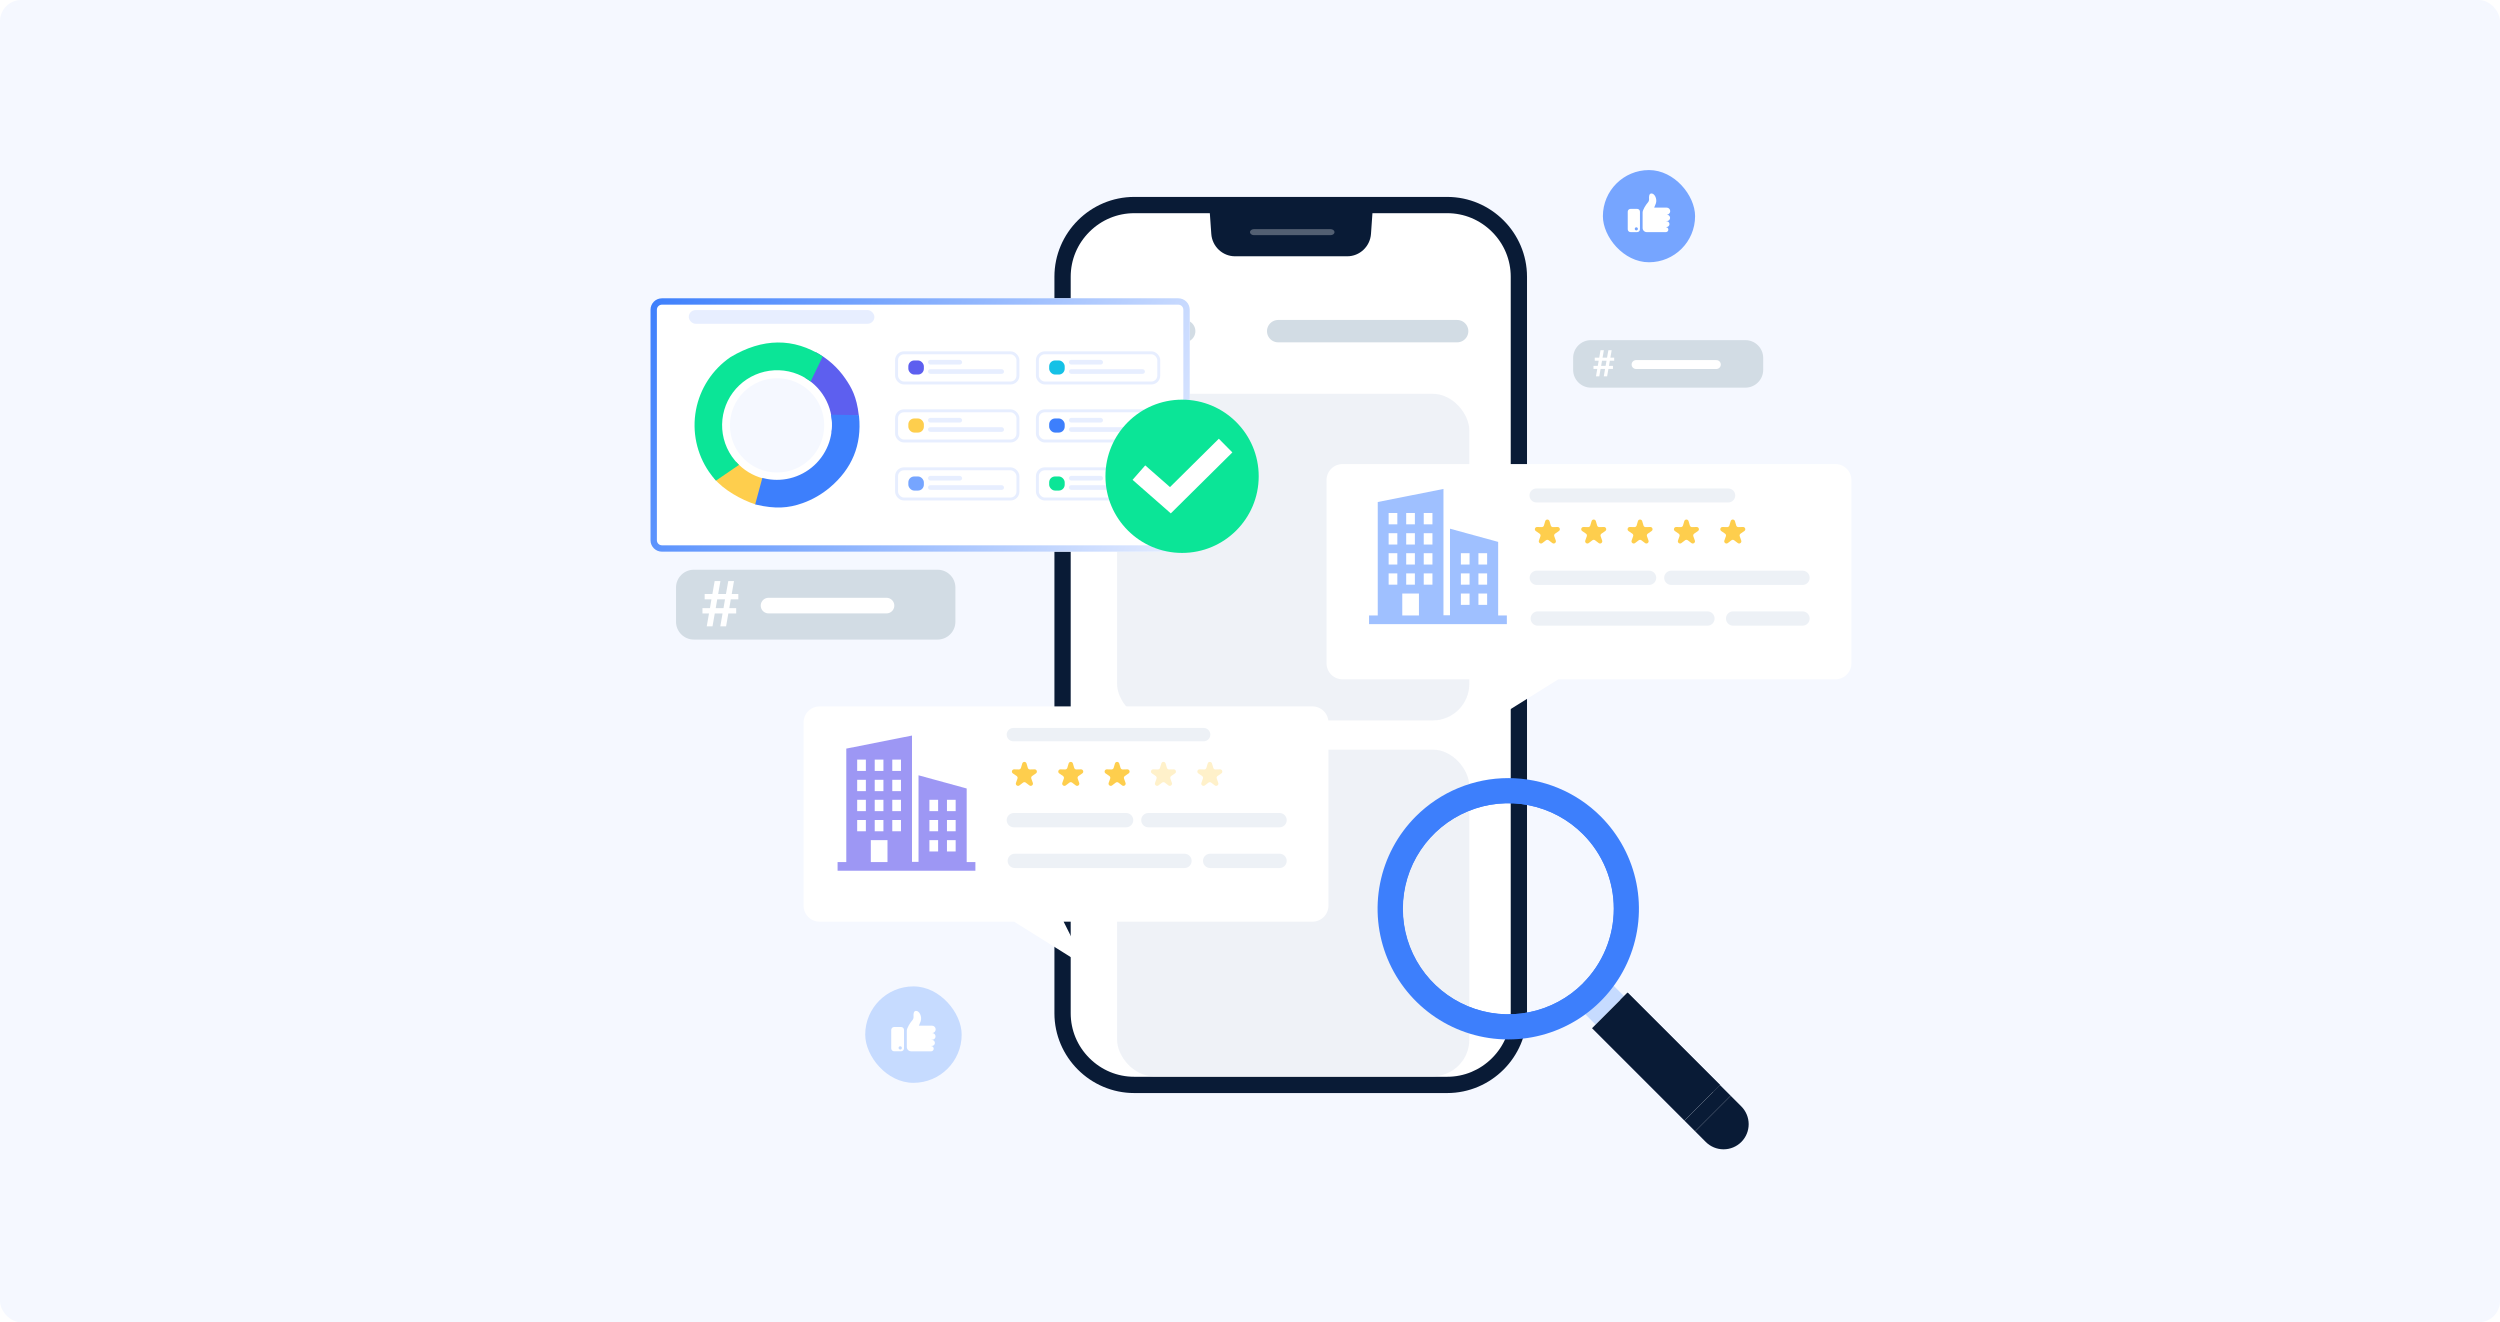 <svg width="588" height="311" viewBox="0 0 588 311" fill="none" xmlns="http://www.w3.org/2000/svg">
<rect width="588" height="311" rx="5" fill="#F5F8FF"/>
<rect x="377" y="40" width="21.684" height="21.684" rx="10.842" fill="#76A5FF"/>
<path d="M385.064 49.13H383.498C383.324 49.13 383.158 49.199 383.035 49.322C382.913 49.444 382.844 49.611 382.844 49.784V53.939C382.845 54.112 382.914 54.278 383.036 54.4C383.159 54.522 383.325 54.59 383.498 54.59H385.064C385.238 54.59 385.404 54.521 385.527 54.399C385.65 54.276 385.718 54.11 385.718 53.936V49.784C385.718 49.611 385.65 49.444 385.527 49.322C385.404 49.199 385.238 49.13 385.064 49.13ZM384.861 54.201C384.787 54.201 384.715 54.179 384.653 54.138C384.592 54.097 384.544 54.038 384.515 53.97C384.487 53.901 384.479 53.826 384.494 53.754C384.508 53.681 384.544 53.614 384.596 53.562C384.649 53.509 384.716 53.474 384.788 53.459C384.861 53.445 384.936 53.452 385.005 53.48C385.073 53.509 385.132 53.557 385.173 53.618C385.214 53.68 385.236 53.752 385.236 53.827C385.236 53.926 385.196 54.021 385.126 54.092C385.055 54.162 384.96 54.201 384.86 54.201H384.861Z" fill="white"/>
<path d="M391.851 51.998V52.029H391.974C392.109 52.029 392.24 52.069 392.351 52.144C392.463 52.219 392.55 52.325 392.602 52.449C392.653 52.573 392.667 52.709 392.642 52.841C392.616 52.973 392.552 53.095 392.458 53.19C392.329 53.319 392.156 53.392 391.974 53.393H391.851V53.428C391.999 53.438 392.136 53.505 392.237 53.612C392.337 53.721 392.393 53.863 392.393 54.01C392.393 54.158 392.337 54.3 392.237 54.408C392.136 54.516 391.999 54.582 391.851 54.593C391.838 54.594 391.824 54.594 391.811 54.593H387.31C387.054 54.593 386.809 54.492 386.628 54.311C386.446 54.13 386.344 53.885 386.344 53.629V49.953C386.344 49.378 387.087 48.18 387.562 47.647C387.669 47.531 387.75 47.394 387.801 47.245C387.852 47.097 387.872 46.939 387.859 46.782C387.818 46.274 387.852 45.552 388.366 45.505C389.171 45.43 389.831 46.825 389.45 47.873C389.293 48.298 389.164 48.612 389.061 48.829H392.006C392.22 48.831 392.426 48.915 392.58 49.064C392.735 49.214 392.825 49.417 392.834 49.631C392.842 49.846 392.767 50.055 392.625 50.216C392.483 50.377 392.285 50.477 392.071 50.495C392.267 50.501 392.453 50.582 392.59 50.723C392.726 50.863 392.803 51.052 392.803 51.248C392.801 51.447 392.721 51.637 392.58 51.777C392.44 51.917 392.249 51.996 392.05 51.997L391.851 51.998Z" fill="white"/>
<path d="M159 138.194C159 135.878 160.878 134 163.194 134H220.516C222.832 134 224.71 135.878 224.71 138.194V146.233C224.71 148.55 222.832 150.427 220.516 150.427H163.194C160.878 150.427 159 148.55 159 146.233V138.194Z" fill="#D2DCE4"/>
<path d="M180.758 142.435H208.507" stroke="white" stroke-width="3.67" stroke-linecap="round"/>
<path d="M173.654 140.961V139.71H172.103L172.635 136.663H171.291L170.744 139.71H168.912L169.444 136.663H168.085L167.553 139.71H165.736V140.961H167.331L166.977 143.036H165.219V144.287H166.755L166.223 147.319H167.583L168.114 144.287H169.946L169.414 147.319H170.774L171.305 144.287H173.152V143.036H171.527L171.882 140.961H173.654ZM170.522 140.961L170.168 143.036H168.336L168.691 140.961H170.522Z" fill="white"/>
<path d="M370 84.194C370 81.878 371.878 80 374.194 80H410.51C412.827 80 414.704 81.878 414.704 84.194V86.982C414.704 89.298 412.827 91.176 410.51 91.176H374.194C371.878 91.176 370 89.298 370 86.982V84.194Z" fill="#D2DCE4"/>
<path d="M384.805 85.739H403.683" stroke="white" stroke-width="2.097" stroke-linecap="round"/>
<path d="M379.655 84.851V84.129H378.76L379.067 82.371H378.292L377.976 84.129H376.92L377.226 82.371H376.442L376.136 84.129H375.087V84.851H376.008L375.803 86.048H374.789V86.769H375.675L375.369 88.518H376.153L376.459 86.769H377.516L377.209 88.518H377.993L378.3 86.769H379.366V86.048H378.428L378.633 84.851H379.655ZM377.849 84.851L377.644 86.048H376.587L376.792 84.851H377.849Z" fill="white"/>
<g filter="url(#filter0_dd_9812_21714)">
<rect x="250.844" y="42.372" width="105.766" height="206.789" rx="16.126" fill="white"/>
<mask id="mask0_9812_21714" style="mask-type:alpha" maskUnits="userSpaceOnUse" x="250" y="42" width="107" height="208">
<path d="M328.698 42.096H341.229C345.294 42.096 349.131 43.687 352.03 46.574C354.93 49.462 356.527 53.281 356.527 57.328V233.87C356.527 237.918 354.929 241.738 352.03 244.624C349.129 247.512 345.293 249.102 341.229 249.102H265.916C261.85 249.102 258.013 247.511 255.114 244.624C252.214 241.736 250.617 237.917 250.617 233.87V57.33C250.617 53.281 252.215 49.462 255.114 46.575C258.015 43.687 261.851 42.098 265.916 42.098H278.446" fill="white"/>
</mask>
<g mask="url(#mask0_9812_21714)">
<path d="M284.516 43.319H322.835L322.456 48.698C322.246 51.665 319.806 53.964 316.867 53.964H290.484C287.545 53.964 285.105 51.665 284.895 48.698L284.516 43.319Z" fill="#091B36"/>
<path opacity="0.3" d="M294 48.287C294 47.895 294.414 47.577 294.924 47.577H312.945C313.456 47.577 313.87 47.895 313.87 48.287C313.87 48.679 313.456 48.996 312.945 48.996H294.924C294.414 48.996 294 48.679 294 48.287Z" fill="#FFFEFE"/>
</g>
<path d="M340.375 40H266.778C256.449 40 248 48.447 248 58.773V231.998C248 242.322 256.449 250.771 266.778 250.771H340.375C350.702 250.771 359.153 242.324 359.153 231.998V58.773C359.151 48.447 350.702 40 340.375 40ZM328.13 43.825H340.375C344.348 43.825 348.097 45.386 350.931 48.219C353.765 51.052 355.325 54.8 355.325 58.771V231.997C355.325 235.969 353.764 239.717 350.931 242.549C348.096 245.383 344.347 246.943 340.375 246.943H266.778C262.804 246.943 259.055 245.382 256.222 242.549C253.388 239.716 251.828 235.968 251.828 231.997V58.773C251.828 54.8 253.389 51.052 256.222 48.22C259.057 45.386 262.806 43.827 266.778 43.827H279.023" fill="#091B36"/>
<rect opacity="0.88" x="262.734" y="86.306" width="82.85" height="76.825" rx="8.608" fill="#EDF1F6"/>
<rect opacity="0.88" x="262.734" y="170" width="82.85" height="76.825" rx="8.608" fill="#EDF1F6"/>
<path d="M266.945 71.572H278.522" stroke="#D2DCE4" stroke-width="5.262" stroke-linecap="round"/>
<path d="M300.625 71.572L342.721 71.572" stroke="#D2DCE4" stroke-width="5.262" stroke-linecap="round"/>
</g>
<g filter="url(#filter1_dd_9812_21714)">
<path d="M315.775 106H431.679C432.68 106 433.64 106.398 434.347 107.107C435.055 107.815 435.453 108.776 435.453 109.777V152.857C435.453 153.859 435.055 154.819 434.347 155.527C433.64 156.236 432.68 156.634 431.679 156.634H366.501L352.698 165.256C351.8 165.817 350.731 164.844 351.205 163.897L354.843 156.634H315.775C314.774 156.634 313.814 156.236 313.106 155.527C312.399 154.819 312.001 153.859 312.001 152.857V109.777C312.001 108.776 312.399 107.815 313.106 107.107C313.814 106.398 314.774 106 315.775 106Z" fill="white"/>
</g>
<path d="M322 146.799H354.413V144.751H352.365V127.453L341.038 124.348V144.717H339.503L339.503 115L324.047 118.071V144.751H322L322 146.799ZM347.725 130.115H349.773V132.776H347.725V130.115ZM347.725 134.857H349.773V137.518H347.725V134.857ZM347.725 139.6H349.773V142.261H347.725V139.6ZM343.597 130.115H345.644V132.776H343.597V130.115ZM343.597 134.857H345.644V137.518H343.597V134.857ZM343.597 139.6H345.644V142.261H343.597V139.6ZM334.863 120.664H336.91V123.325H334.863V120.664ZM334.863 125.406H336.91V128.068H334.863V125.406ZM334.863 130.115H336.91V132.776H334.863V130.115ZM334.863 134.857H336.91V137.518H334.863V134.857ZM330.734 120.664H332.782V123.325H330.734V120.664ZM330.734 125.406H332.782V128.068H330.734V125.406ZM330.734 130.115H332.782V132.776H330.734V130.115ZM330.734 134.857H332.782V137.519H330.734V134.857ZM326.606 120.664H328.653V123.325H326.606V120.664ZM326.606 125.406H328.653V128.068H326.606V125.406ZM326.606 130.115H328.653V132.776H326.606V130.115ZM326.606 134.857H328.653V137.519H326.606V134.857ZM329.813 139.6H333.737V144.752H329.813V139.6Z" fill="#9FC0FF"/>
<path d="M387.862 134.218H361.457C360.527 134.218 359.773 134.971 359.773 135.901C359.773 136.831 360.527 137.584 361.457 137.584H387.862C388.791 137.584 389.545 136.831 389.545 135.901C389.545 134.971 388.791 134.218 387.862 134.218Z" fill="#EDF1F6"/>
<path d="M406.481 114.889H361.38C360.471 114.889 359.734 115.626 359.734 116.535C359.734 117.444 360.471 118.181 361.38 118.181H406.481C407.39 118.181 408.127 117.444 408.127 116.535C408.127 115.626 407.39 114.889 406.481 114.889Z" fill="#EDF1F6"/>
<path d="M423.952 134.218H393.097C392.168 134.218 391.414 134.971 391.414 135.901C391.414 136.831 392.168 137.584 393.097 137.584H423.952C424.882 137.584 425.635 136.831 425.635 135.901C425.635 134.971 424.882 134.218 423.952 134.218Z" fill="#EDF1F6"/>
<path d="M423.95 143.795H407.629C406.699 143.795 405.945 144.549 405.945 145.479C405.945 146.409 406.699 147.162 407.629 147.162H423.95C424.879 147.162 425.633 146.409 425.633 145.479C425.633 144.549 424.879 143.795 423.95 143.795Z" fill="#EDF1F6"/>
<path d="M401.589 143.795H361.683C360.754 143.795 360 144.549 360 145.479C360 146.409 360.754 147.162 361.683 147.162H401.589C402.519 147.162 403.272 146.409 403.272 145.479C403.272 144.549 402.519 143.795 401.589 143.795Z" fill="#EDF1F6"/>
<path d="M363.435 122.571C363.583 122.071 364.292 122.071 364.44 122.571L364.745 123.6C364.813 123.828 365.024 123.981 365.261 123.975L366.338 123.948C366.859 123.935 367.078 124.608 366.648 124.904L365.761 125.515C365.566 125.649 365.485 125.898 365.564 126.121L365.922 127.136C366.096 127.628 365.523 128.044 365.109 127.726L364.257 127.073C364.068 126.928 363.807 126.928 363.619 127.073L362.766 127.726C362.352 128.044 361.779 127.628 361.953 127.136L362.311 126.121C362.39 125.898 362.309 125.649 362.114 125.515L361.227 124.904C360.797 124.608 361.016 123.935 361.537 123.948L362.614 123.975C362.851 123.981 363.063 123.828 363.13 123.6L363.435 122.571Z" fill="#FECE4D"/>
<path d="M374.34 122.57C374.488 122.07 375.197 122.07 375.345 122.57L375.651 123.601C375.719 123.828 375.93 123.981 376.167 123.975L377.243 123.948C377.765 123.935 377.984 124.608 377.554 124.904L376.667 125.515C376.472 125.649 376.391 125.898 376.47 126.121L376.828 127.137C377.002 127.629 376.429 128.045 376.015 127.727L375.161 127.073C374.973 126.928 374.711 126.928 374.523 127.073L373.672 127.726C373.258 128.044 372.685 127.628 372.858 127.136L373.216 126.121C373.295 125.898 373.214 125.649 373.019 125.515L372.132 124.904C371.703 124.608 371.921 123.935 372.443 123.948L373.519 123.975C373.756 123.981 373.967 123.828 374.035 123.6L374.34 122.57Z" fill="#FECE4D"/>
<path d="M385.239 122.57C385.388 122.07 386.096 122.07 386.244 122.57L386.55 123.6C386.617 123.828 386.829 123.981 387.066 123.975L388.142 123.948C388.663 123.935 388.882 124.608 388.453 124.904L387.566 125.515C387.371 125.649 387.29 125.898 387.369 126.121L387.727 127.136C387.901 127.628 387.327 128.044 386.914 127.726L386.061 127.073C385.873 126.928 385.611 126.928 385.423 127.073L384.57 127.726C384.156 128.044 383.583 127.627 383.757 127.136L384.116 126.122C384.195 125.898 384.114 125.649 383.919 125.515L383.031 124.904C382.602 124.608 382.821 123.935 383.342 123.948L384.417 123.975C384.654 123.981 384.866 123.828 384.933 123.601L385.239 122.57Z" fill="#FECE4D"/>
<path d="M396.144 122.568C396.293 122.068 397.001 122.068 397.15 122.568L397.456 123.601C397.523 123.828 397.735 123.981 397.972 123.975L399.047 123.948C399.568 123.935 399.787 124.608 399.357 124.904L398.47 125.515C398.275 125.649 398.195 125.898 398.273 126.121L398.632 127.136C398.805 127.628 398.232 128.044 397.818 127.726L396.966 127.073C396.778 126.928 396.516 126.928 396.328 127.073L395.475 127.726C395.061 128.044 394.488 127.627 394.662 127.136L395.02 126.121C395.099 125.898 395.019 125.649 394.823 125.515L393.937 124.904C393.507 124.608 393.726 123.935 394.247 123.948L395.322 123.975C395.559 123.981 395.771 123.828 395.838 123.601L396.144 122.568Z" fill="#FECE4D"/>
<path d="M407.052 122.57C407.2 122.07 407.909 122.07 408.057 122.57L408.362 123.6C408.43 123.828 408.641 123.981 408.878 123.975L409.954 123.948C410.476 123.935 410.695 124.608 410.265 124.904L409.378 125.515C409.183 125.649 409.102 125.898 409.181 126.121L409.539 127.136C409.713 127.628 409.14 128.044 408.726 127.726L407.874 127.073C407.686 126.928 407.424 126.928 407.236 127.073L406.383 127.726C405.969 128.044 405.396 127.627 405.569 127.136L405.928 126.122C406.007 125.898 405.926 125.649 405.731 125.515L404.844 124.904C404.414 124.608 404.633 123.935 405.154 123.948L406.23 123.975C406.467 123.981 406.678 123.828 406.746 123.601L407.052 122.57Z" fill="#FECE4D"/>
<g filter="url(#filter2_dd_9812_21714)">
<path d="M308.679 163H192.774C191.773 163 190.813 163.398 190.106 164.107C189.398 164.815 189 165.776 189 166.777V209.857C189 210.859 189.398 211.819 190.106 212.527C190.813 213.236 191.773 213.634 192.774 213.634H238.508L246.991 218.933L252.311 222.256C253.21 222.817 254.279 221.844 253.804 220.897L250.167 213.634H308.679C309.679 213.634 310.639 213.236 311.347 212.527C312.054 211.819 312.452 210.859 312.452 209.857V166.777C312.452 165.776 312.054 164.815 311.347 164.107C310.639 163.398 309.679 163 308.679 163Z" fill="white"/>
</g>
<path d="M283.103 171.216H238.341C237.475 171.216 236.773 171.918 236.773 172.783C236.773 173.649 237.475 174.35 238.341 174.35H283.103C283.968 174.35 284.67 173.649 284.67 172.783C284.67 171.918 283.968 171.216 283.103 171.216Z" fill="#EDF1F6"/>
<path d="M264.862 191.218H238.457C237.527 191.218 236.773 191.971 236.773 192.901C236.773 193.831 237.527 194.584 238.457 194.584H264.862C265.791 194.584 266.545 193.831 266.545 192.901C266.545 191.971 265.791 191.218 264.862 191.218Z" fill="#EDF1F6"/>
<path d="M300.952 191.218H270.097C269.168 191.218 268.414 191.971 268.414 192.901C268.414 193.831 269.168 194.584 270.097 194.584H300.952C301.882 194.584 302.635 193.831 302.635 192.901C302.635 191.971 301.882 191.218 300.952 191.218Z" fill="#EDF1F6"/>
<path d="M300.95 200.795H284.629C283.699 200.795 282.945 201.549 282.945 202.479C282.945 203.409 283.699 204.162 284.629 204.162H300.95C301.879 204.162 302.633 203.409 302.633 202.479C302.633 201.549 301.879 200.795 300.95 200.795Z" fill="#EDF1F6"/>
<path d="M278.589 200.795H238.683C237.754 200.795 237 201.549 237 202.479C237 203.409 237.754 204.162 238.683 204.162H278.589C279.519 204.162 280.272 203.409 280.272 202.479C280.272 201.549 279.519 200.795 278.589 200.795Z" fill="#EDF1F6"/>
<path d="M240.435 179.572C240.583 179.072 241.292 179.072 241.44 179.572L241.745 180.601C241.813 180.829 242.024 180.982 242.261 180.976L243.338 180.949C243.859 180.936 244.078 181.609 243.648 181.905L242.761 182.516C242.566 182.65 242.485 182.899 242.564 183.122L242.922 184.137C243.096 184.629 242.523 185.045 242.109 184.727L241.257 184.074C241.068 183.929 240.807 183.929 240.619 184.074L239.766 184.727C239.352 185.045 238.779 184.629 238.953 184.137L239.311 183.122C239.39 182.899 239.309 182.65 239.114 182.516L238.227 181.905C237.797 181.609 238.016 180.936 238.537 180.949L239.614 180.976C239.851 180.982 240.063 180.829 240.13 180.601L240.435 179.572Z" fill="#FECE4D"/>
<path d="M251.34 179.571C251.488 179.071 252.197 179.071 252.345 179.571L252.651 180.602C252.719 180.829 252.93 180.982 253.167 180.976L254.243 180.949C254.765 180.936 254.984 181.609 254.554 181.905L253.667 182.516C253.472 182.65 253.391 182.899 253.47 183.122L253.828 184.138C254.002 184.63 253.429 185.046 253.015 184.728L252.161 184.074C251.973 183.929 251.711 183.929 251.523 184.074L250.672 184.727C250.258 185.045 249.685 184.629 249.858 184.137L250.216 183.122C250.295 182.899 250.214 182.65 250.019 182.516L249.132 181.905C248.703 181.609 248.921 180.936 249.443 180.949L250.519 180.976C250.756 180.982 250.967 180.829 251.035 180.601L251.34 179.571Z" fill="#FECE4D"/>
<path d="M262.239 179.571C262.388 179.071 263.096 179.071 263.244 179.571L263.55 180.601C263.617 180.829 263.829 180.982 264.066 180.976L265.142 180.949C265.663 180.936 265.882 181.609 265.453 181.905L264.566 182.516C264.371 182.65 264.29 182.899 264.369 183.122L264.727 184.137C264.901 184.629 264.327 185.045 263.914 184.727L263.061 184.074C262.873 183.929 262.611 183.929 262.423 184.074L261.57 184.727C261.156 185.045 260.583 184.628 260.757 184.137L261.116 183.122C261.195 182.899 261.114 182.65 260.919 182.516L260.031 181.905C259.602 181.609 259.821 180.936 260.342 180.949L261.417 180.976C261.654 180.982 261.866 180.829 261.933 180.602L262.239 179.571Z" fill="#FECE4D"/>
<path opacity="0.3" d="M273.144 179.569C273.293 179.069 274.001 179.069 274.15 179.569L274.456 180.602C274.523 180.829 274.735 180.982 274.972 180.976L276.047 180.949C276.568 180.936 276.787 181.609 276.357 181.905L275.47 182.516C275.275 182.65 275.195 182.899 275.273 183.122L275.632 184.137C275.805 184.629 275.232 185.045 274.818 184.727L273.966 184.074C273.778 183.929 273.516 183.929 273.328 184.074L272.475 184.727C272.061 185.045 271.488 184.628 271.662 184.137L272.02 183.122C272.099 182.899 272.019 182.65 271.823 182.516L270.937 181.905C270.507 181.609 270.726 180.936 271.247 180.949L272.322 180.976C272.559 180.982 272.771 180.829 272.838 180.602L273.144 179.569Z" fill="#FECE4D"/>
<path opacity="0.3" d="M284.052 179.571C284.2 179.071 284.909 179.071 285.057 179.571L285.362 180.601C285.43 180.829 285.641 180.982 285.878 180.976L286.954 180.949C287.476 180.936 287.695 181.609 287.265 181.905L286.378 182.516C286.183 182.65 286.102 182.899 286.181 183.122L286.539 184.137C286.713 184.629 286.14 185.045 285.726 184.727L284.874 184.074C284.686 183.929 284.424 183.929 284.236 184.074L283.383 184.727C282.969 185.045 282.396 184.628 282.569 184.137L282.928 183.122C283.007 182.899 282.926 182.65 282.731 182.516L281.844 181.905C281.414 181.609 281.633 180.936 282.154 180.949L283.23 180.976C283.467 180.982 283.678 180.829 283.746 180.602L284.052 179.571Z" fill="#FECE4D"/>
<path d="M197 204.799H229.413V202.751H227.365V185.453L216.038 182.348V202.717H214.503L214.503 173L199.047 176.071V202.751H197L197 204.799ZM222.725 188.115H224.773V190.776H222.725V188.115ZM222.725 192.857H224.773V195.518H222.725V192.857ZM222.725 197.6H224.773V200.261H222.725V197.6ZM218.597 188.115H220.644V190.776H218.597V188.115ZM218.597 192.857H220.644V195.518H218.597V192.857ZM218.597 197.6H220.644V200.261H218.597V197.6ZM209.863 178.664H211.91V181.325H209.863V178.664ZM209.863 183.406H211.91V186.068H209.863V183.406ZM209.863 188.115H211.91V190.776H209.863V188.115ZM209.863 192.857H211.91V195.518H209.863V192.857ZM205.734 178.664H207.782V181.325H205.734V178.664ZM205.734 183.406H207.782V186.068H205.734V183.406ZM205.734 188.115H207.782V190.776H205.734V188.115ZM205.734 192.857H207.782V195.519H205.734V192.857ZM201.606 178.664H203.653V181.325H201.606V178.664ZM201.606 183.406H203.653V186.068H201.606V183.406ZM201.606 188.115H203.653V190.776H201.606V188.115ZM201.606 192.857H203.653V195.519H201.606V192.857ZM204.813 197.6H208.737V202.752H204.813V197.6Z" fill="#9D97F4"/>
<rect x="203.5" y="232" width="22.684" height="22.684" rx="11.342" fill="#C6DBFF"/>
<path d="M211.94 241.551H210.301C210.12 241.551 209.946 241.623 209.818 241.752C209.689 241.88 209.617 242.054 209.617 242.235V246.582C209.618 246.763 209.69 246.936 209.819 247.064C209.947 247.191 210.12 247.263 210.301 247.263H211.94C212.122 247.263 212.296 247.191 212.424 247.063C212.552 246.934 212.624 246.76 212.624 246.579V242.235C212.624 242.054 212.552 241.88 212.424 241.752C212.296 241.623 212.122 241.551 211.94 241.551ZM211.728 246.856C211.65 246.856 211.575 246.833 211.51 246.79C211.446 246.747 211.395 246.686 211.366 246.614C211.336 246.543 211.328 246.464 211.343 246.388C211.359 246.312 211.396 246.242 211.451 246.187C211.506 246.132 211.575 246.095 211.651 246.08C211.727 246.065 211.806 246.072 211.878 246.102C211.949 246.132 212.011 246.182 212.054 246.247C212.097 246.311 212.12 246.387 212.12 246.464C212.12 246.568 212.078 246.668 212.004 246.742C211.931 246.815 211.831 246.856 211.727 246.856H211.728Z" fill="white"/>
<path d="M219.043 244.552V244.583H219.171C219.312 244.584 219.449 244.626 219.566 244.704C219.683 244.782 219.774 244.893 219.828 245.023C219.882 245.153 219.896 245.296 219.87 245.434C219.843 245.572 219.776 245.699 219.677 245.799C219.543 245.933 219.361 246.009 219.171 246.011H219.043V246.047C219.197 246.058 219.341 246.127 219.446 246.24C219.551 246.353 219.61 246.502 219.61 246.656C219.61 246.811 219.551 246.959 219.446 247.072C219.341 247.185 219.197 247.254 219.043 247.266C219.029 247.267 219.014 247.267 219 247.266H214.293C214.025 247.266 213.768 247.16 213.578 246.971C213.389 246.782 213.282 246.525 213.281 246.257V242.412C213.281 241.811 214.059 240.557 214.556 240C214.667 239.878 214.752 239.735 214.806 239.58C214.859 239.424 214.88 239.259 214.866 239.095C214.824 238.564 214.859 237.808 215.397 237.758C216.239 237.681 216.929 239.139 216.531 240.236C216.366 240.681 216.231 241.009 216.124 241.236H219.204C219.429 241.238 219.644 241.326 219.806 241.482C219.967 241.639 220.062 241.851 220.071 242.075C220.079 242.3 220.001 242.519 219.853 242.687C219.704 242.856 219.496 242.96 219.272 242.979C219.477 242.985 219.672 243.07 219.815 243.217C219.958 243.364 220.038 243.561 220.038 243.767C220.037 243.974 219.953 244.173 219.806 244.32C219.658 244.467 219.459 244.55 219.251 244.55L219.043 244.552Z" fill="white"/>
<path d="M379.453 231.771L372.766 238.458L375.273 240.966L381.96 234.279L379.453 231.771Z" fill="#C6DBFF"/>
<path d="M382.804 233.474L374.445 241.833L396.178 263.566L404.536 255.207L382.804 233.474Z" fill="#091B36"/>
<path d="M382.812 233.466L381.141 235.138L402.881 256.863L404.552 255.19L382.812 233.466Z" fill="#091B36"/>
<path d="M398.695 266.084L401.201 268.59C402.31 269.698 403.813 270.32 405.38 270.32C406.947 270.32 408.45 269.698 409.559 268.59C410.667 267.481 411.289 265.978 411.289 264.411C411.289 262.844 410.667 261.341 409.559 260.232L407.053 257.726L398.695 266.084Z" fill="#091B36"/>
<path d="M404.546 255.214L396.188 263.573L398.695 266.081L407.054 257.722L404.546 255.214Z" fill="#091B36"/>
<path d="M336.408 195.353C332.77 198.99 330.293 203.624 329.289 208.669C328.285 213.714 328.8 218.943 330.768 223.695C332.736 228.447 336.07 232.509 340.346 235.367C344.623 238.225 349.651 239.75 354.795 239.75C359.939 239.75 364.967 238.225 369.244 235.367C373.52 232.509 376.854 228.447 378.822 223.695C380.79 218.943 381.305 213.714 380.301 208.669C379.297 203.624 376.82 198.99 373.182 195.353C368.305 190.477 361.691 187.738 354.795 187.738C347.899 187.738 341.285 190.477 336.408 195.353ZM372.343 231.289C368.872 234.762 364.449 237.128 359.633 238.087C354.817 239.046 349.825 238.555 345.289 236.676C340.752 234.798 336.874 231.616 334.146 227.534C331.417 223.451 329.961 218.651 329.961 213.741C329.961 208.83 331.417 204.03 334.146 199.948C336.874 195.865 340.752 192.684 345.289 190.805C349.825 188.927 354.817 188.436 359.633 189.395C364.449 190.354 368.872 192.72 372.343 196.193C376.988 200.855 379.59 207.172 379.579 213.753C379.568 220.334 376.944 226.642 372.284 231.289H372.343Z" fill="#3D7FFC"/>
<path d="M333.009 192.01C328.711 196.308 325.784 201.785 324.598 207.747C323.412 213.708 324.021 219.888 326.347 225.504C328.674 231.12 332.613 235.92 337.667 239.297C342.721 242.674 348.663 244.477 354.742 244.477C360.821 244.477 366.763 242.674 371.817 239.297C376.871 235.92 380.811 231.12 383.137 225.504C385.463 219.888 386.072 213.708 384.886 207.747C383.7 201.785 380.773 196.308 376.475 192.01C373.621 189.156 370.233 186.892 366.504 185.348C362.775 183.803 358.778 183.008 354.742 183.008C350.706 183.008 346.709 183.803 342.98 185.348C339.252 186.892 335.863 189.156 333.009 192.01ZM372.29 231.291C368.819 234.764 364.396 237.13 359.58 238.089C354.764 239.048 349.772 238.557 345.236 236.678C340.699 234.8 336.821 231.618 334.093 227.536C331.364 223.453 329.908 218.653 329.908 213.743C329.908 208.832 331.364 204.032 334.093 199.95C336.821 195.867 340.699 192.686 345.236 190.807C349.772 188.929 354.764 188.438 359.58 189.397C364.396 190.356 368.819 192.722 372.29 196.195C376.943 200.85 379.556 207.162 379.556 213.743C379.556 220.324 376.943 226.636 372.29 231.291Z" fill="#3D7FFC"/>
<g filter="url(#filter3_d_9812_21714)">
<g filter="url(#filter4_dd_9812_21714)">
<path d="M277.132 61H155.689C154.204 61 153 62.203 153 63.687V117.912C153 119.396 154.204 120.599 155.689 120.599H277.132C278.617 120.599 279.821 119.396 279.821 117.912V63.687C279.821 62.203 278.617 61 277.132 61Z" fill="white"/>
<path d="M155.689 61.75H277.132C278.204 61.75 279.071 62.618 279.071 63.687V117.912C279.071 118.981 278.204 119.849 277.132 119.849H155.689C154.618 119.849 153.75 118.981 153.75 117.912V63.687C153.75 62.618 154.618 61.75 155.689 61.75Z" stroke="url(#paint0_linear_9812_21714)" stroke-width="1.5"/>
</g>
<g clip-path="url(#clip0_9812_21714)">
<path d="M198.821 84.047C197.022 81.409 194.599 79.256 191.767 77.777C191.857 78.907 191.679 80.043 191.247 81.091C190.815 82.14 190.142 83.072 189.281 83.811C191.495 85.1 193.276 87.015 194.401 89.314C195.526 91.613 195.944 94.194 195.602 96.73C195.962 96.566 196.342 96.449 196.733 96.382L197.497 96.345C197.795 95.917 198.088 95.476 198.361 95.029C198.536 94.639 198.744 94.266 198.983 93.911C199.057 93.756 199.132 93.607 199.2 93.458C199.784 92.217 200.922 93.148 201.984 92.645C201.481 88.244 200.269 86.158 198.821 84.047Z" fill="#5D5FEF"/>
<path d="M180.34 111.92H180.508C180.427 111.523 180.34 111.132 180.228 110.734C180.185 110.567 180.129 110.399 180.085 110.231V110.188L179.638 108.773C179.514 108.371 179.467 107.95 179.501 107.531C177.047 106.888 174.838 105.536 173.15 103.645C172.03 104.818 170.765 105.842 169.384 106.693C168.912 107.001 168.402 107.248 167.867 107.425C170.223 110.269 174.355 112.541 177.668 113.633C178.619 112.696 178.936 111.92 180.34 111.92Z" fill="#FECE4D"/>
<path d="M173.813 104.34C173.175 103.728 172.602 103.052 172.104 102.322C170.364 99.784 169.586 96.71 169.91 93.652C170.234 90.593 171.638 87.75 173.871 85.632C176.103 83.514 179.018 82.259 182.093 82.094C185.168 81.929 188.201 82.863 190.648 84.729L193.513 78.826C186.677 74.393 179.356 74.48 171.805 78.999C167.555 81.909 164.636 86.386 163.69 91.445C162.744 96.504 163.848 101.732 166.759 105.978C167.255 106.704 167.802 107.395 168.393 108.046L173.813 104.34Z" fill="#0BE597"/>
<path d="M178.045 113.388L179.547 107.822C181.621 108.333 183.789 108.337 185.869 107.833C188.061 107.302 190.082 106.222 191.741 104.695C193.4 103.168 194.644 101.245 195.354 99.106C196.019 97.101 196.196 94.968 195.872 92.885L201.71 92.979C202.354 99.592 200.068 105.076 194.969 109.382C193.108 110.953 190.98 112.179 188.687 113.002C185.291 114.215 182.356 114.356 178.045 113.388Z" fill="#3D7FFC" stroke="#3D7FFC" stroke-width="0.693"/>
<circle cx="182.768" cy="95.047" r="11.088" fill="#F5F8FF"/>
</g>
<rect x="210.87" y="77.98" width="28.544" height="7.103" rx="1.733" stroke="#E7EEFF" stroke-width="0.693"/>
<rect x="243.995" y="77.98" width="28.544" height="7.103" rx="1.733" stroke="#E7EEFF" stroke-width="0.693"/>
<rect x="213.641" y="79.778" width="3.652" height="3.32" rx="1.386" fill="#5D5FEF"/>
<rect x="246.766" y="79.778" width="3.652" height="3.32" rx="1.386" fill="#15C1E6"/>
<rect x="218.266" y="79.646" width="8.028" height="1.095" rx="0.547" fill="#E7EEFF"/>
<rect x="251.406" y="79.646" width="8.028" height="1.095" rx="0.547" fill="#E7EEFF"/>
<rect x="218.266" y="81.835" width="17.881" height="1.095" rx="0.547" fill="#E7EEFF"/>
<rect x="251.406" y="81.835" width="17.881" height="1.095" rx="0.547" fill="#E7EEFF"/>
<rect x="210.87" y="91.623" width="28.544" height="7.103" rx="1.733" stroke="#E7EEFF" stroke-width="0.693"/>
<rect x="243.995" y="91.623" width="28.544" height="7.103" rx="1.733" stroke="#E7EEFF" stroke-width="0.693"/>
<rect x="213.641" y="93.423" width="3.652" height="3.32" rx="1.386" fill="#FECE4D"/>
<rect x="246.766" y="93.423" width="3.652" height="3.32" rx="1.386" fill="#3D7FFC"/>
<rect x="218.266" y="93.29" width="8.028" height="1.095" rx="0.547" fill="#E7EEFF"/>
<rect x="251.406" y="93.29" width="8.028" height="1.095" rx="0.547" fill="#E7EEFF"/>
<rect x="218.266" y="95.479" width="17.881" height="1.095" rx="0.547" fill="#E7EEFF"/>
<rect x="251.406" y="95.479" width="17.881" height="1.095" rx="0.547" fill="#E7EEFF"/>
<rect x="210.87" y="105.266" width="28.544" height="7.103" rx="1.733" stroke="#E7EEFF" stroke-width="0.693"/>
<rect x="243.995" y="105.266" width="28.544" height="7.103" rx="1.733" stroke="#E7EEFF" stroke-width="0.693"/>
<rect x="213.641" y="107.064" width="3.652" height="3.32" rx="1.386" fill="#76A5FF"/>
<rect x="246.766" y="107.064" width="3.652" height="3.32" rx="1.386" fill="#0BE597"/>
<rect x="218.266" y="106.931" width="8.028" height="1.095" rx="0.547" fill="#E7EEFF"/>
<rect x="251.406" y="106.931" width="8.028" height="1.095" rx="0.547" fill="#E7EEFF"/>
<rect x="218.266" y="109.12" width="17.881" height="1.095" rx="0.547" fill="#E7EEFF"/>
<rect x="251.406" y="109.12" width="17.881" height="1.095" rx="0.547" fill="#E7EEFF"/>
<rect x="162" y="67.93" width="43.66" height="3.223" rx="1.611" fill="#E7EEFF"/>
</g>
<circle cx="278.024" cy="112.024" r="18.024" fill="#0BE597"/>
<path d="M269.57 112.65L275.279 117.656L286.653 106.391" stroke="white" stroke-width="4.525" stroke-linecap="square"/>
<defs>
<filter id="filter0_dd_9812_21714" x="235.371" y="29.476" width="136.414" height="236.028" filterUnits="userSpaceOnUse" color-interpolation-filters="sRGB">
<feFlood flood-opacity="0" result="BackgroundImageFix"/>
<feColorMatrix in="SourceAlpha" type="matrix" values="0 0 0 0 0 0 0 0 0 0 0 0 0 0 0 0 0 0 127 0" result="hardAlpha"/>
<feOffset dy="4.21"/>
<feGaussianBlur stdDeviation="5.262"/>
<feColorMatrix type="matrix" values="0 0 0 0 0.608 0 0 0 0 0.675 0 0 0 0 0.737 0 0 0 0.35 0"/>
<feBlend mode="normal" in2="BackgroundImageFix" result="effect1_dropShadow_9812_21714"/>
<feColorMatrix in="SourceAlpha" type="matrix" values="0 0 0 0 0 0 0 0 0 0 0 0 0 0 0 0 0 0 127 0" result="hardAlpha"/>
<feOffset dy="2.105"/>
<feGaussianBlur stdDeviation="6.314"/>
<feColorMatrix type="matrix" values="0 0 0 0 0.896 0 0 0 0 0.93 0 0 0 0 0.996 0 0 0 0.5 0"/>
<feBlend mode="normal" in2="effect1_dropShadow_9812_21714" result="effect2_dropShadow_9812_21714"/>
<feBlend mode="normal" in="SourceGraphic" in2="effect2_dropShadow_9812_21714" result="shape"/>
</filter>
<filter id="filter1_dd_9812_21714" x="305.709" y="100.757" width="136.035" height="72.003" filterUnits="userSpaceOnUse" color-interpolation-filters="sRGB">
<feFlood flood-opacity="0" result="BackgroundImageFix"/>
<feColorMatrix in="SourceAlpha" type="matrix" values="0 0 0 0 0 0 0 0 0 0 0 0 0 0 0 0 0 0 127 0" result="hardAlpha"/>
<feOffset dy="2.097"/>
<feGaussianBlur stdDeviation="2.621"/>
<feColorMatrix type="matrix" values="0 0 0 0 0.608 0 0 0 0 0.675 0 0 0 0 0.737 0 0 0 0.35 0"/>
<feBlend mode="normal" in2="BackgroundImageFix" result="effect1_dropShadow_9812_21714"/>
<feColorMatrix in="SourceAlpha" type="matrix" values="0 0 0 0 0 0 0 0 0 0 0 0 0 0 0 0 0 0 127 0" result="hardAlpha"/>
<feOffset dy="1.049"/>
<feGaussianBlur stdDeviation="3.146"/>
<feColorMatrix type="matrix" values="0 0 0 0 0.896 0 0 0 0 0.93 0 0 0 0 0.996 0 0 0 0.5 0"/>
<feBlend mode="normal" in2="effect1_dropShadow_9812_21714" result="effect2_dropShadow_9812_21714"/>
<feBlend mode="normal" in="SourceGraphic" in2="effect2_dropShadow_9812_21714" result="shape"/>
</filter>
<filter id="filter2_dd_9812_21714" x="182.709" y="157.757" width="136.035" height="72.003" filterUnits="userSpaceOnUse" color-interpolation-filters="sRGB">
<feFlood flood-opacity="0" result="BackgroundImageFix"/>
<feColorMatrix in="SourceAlpha" type="matrix" values="0 0 0 0 0 0 0 0 0 0 0 0 0 0 0 0 0 0 127 0" result="hardAlpha"/>
<feOffset dy="2.097"/>
<feGaussianBlur stdDeviation="2.621"/>
<feColorMatrix type="matrix" values="0 0 0 0 0.608 0 0 0 0 0.675 0 0 0 0 0.737 0 0 0 0.35 0"/>
<feBlend mode="normal" in2="BackgroundImageFix" result="effect1_dropShadow_9812_21714"/>
<feColorMatrix in="SourceAlpha" type="matrix" values="0 0 0 0 0 0 0 0 0 0 0 0 0 0 0 0 0 0 127 0" result="hardAlpha"/>
<feOffset dy="1.049"/>
<feGaussianBlur stdDeviation="3.146"/>
<feColorMatrix type="matrix" values="0 0 0 0 0.896 0 0 0 0 0.93 0 0 0 0 0.996 0 0 0 0.5 0"/>
<feBlend mode="normal" in2="effect1_dropShadow_9812_21714" result="effect2_dropShadow_9812_21714"/>
<feBlend mode="normal" in="SourceGraphic" in2="effect2_dropShadow_9812_21714" result="shape"/>
</filter>
<filter id="filter3_d_9812_21714" x="134.7" y="47.7" width="163.42" height="96.199" filterUnits="userSpaceOnUse" color-interpolation-filters="sRGB">
<feFlood flood-opacity="0" result="BackgroundImageFix"/>
<feColorMatrix in="SourceAlpha" type="matrix" values="0 0 0 0 0 0 0 0 0 0 0 0 0 0 0 0 0 0 127 0" result="hardAlpha"/>
<feOffset dy="5"/>
<feGaussianBlur stdDeviation="9.15"/>
<feColorMatrix type="matrix" values="0 0 0 0 0 0 0 0 0 0 0 0 0 0 0 0 0 0 0.2 0"/>
<feBlend mode="normal" in2="BackgroundImageFix" result="effect1_dropShadow_9812_21714"/>
<feBlend mode="normal" in="SourceGraphic" in2="effect1_dropShadow_9812_21714" result="shape"/>
</filter>
<filter id="filter4_dd_9812_21714" x="144.684" y="54.07" width="143.453" height="76.231" filterUnits="userSpaceOnUse" color-interpolation-filters="sRGB">
<feFlood flood-opacity="0" result="BackgroundImageFix"/>
<feColorMatrix in="SourceAlpha" type="matrix" values="0 0 0 0 0 0 0 0 0 0 0 0 0 0 0 0 0 0 127 0" result="hardAlpha"/>
<feOffset dy="2.772"/>
<feGaussianBlur stdDeviation="3.465"/>
<feColorMatrix type="matrix" values="0 0 0 0 0.608 0 0 0 0 0.675 0 0 0 0 0.737 0 0 0 0.35 0"/>
<feBlend mode="normal" in2="BackgroundImageFix" result="effect1_dropShadow_9812_21714"/>
<feColorMatrix in="SourceAlpha" type="matrix" values="0 0 0 0 0 0 0 0 0 0 0 0 0 0 0 0 0 0 127 0" result="hardAlpha"/>
<feOffset dy="1.386"/>
<feGaussianBlur stdDeviation="4.158"/>
<feColorMatrix type="matrix" values="0 0 0 0 0.896 0 0 0 0 0.93 0 0 0 0 0.996 0 0 0 0.5 0"/>
<feBlend mode="normal" in2="effect1_dropShadow_9812_21714" result="effect2_dropShadow_9812_21714"/>
<feBlend mode="normal" in="SourceGraphic" in2="effect2_dropShadow_9812_21714" result="shape"/>
</filter>
<linearGradient id="paint0_linear_9812_21714" x1="153" y1="61" x2="280" y2="121" gradientUnits="userSpaceOnUse">
<stop stop-color="#3D7FFC"/>
<stop offset="1" stop-color="#E7EEFF"/>
</linearGradient>
<clipPath id="clip0_9812_21714">
<rect width="43.078" height="43.078" fill="white" transform="translate(159.219 73.394)"/>
</clipPath>
</defs>
</svg>
